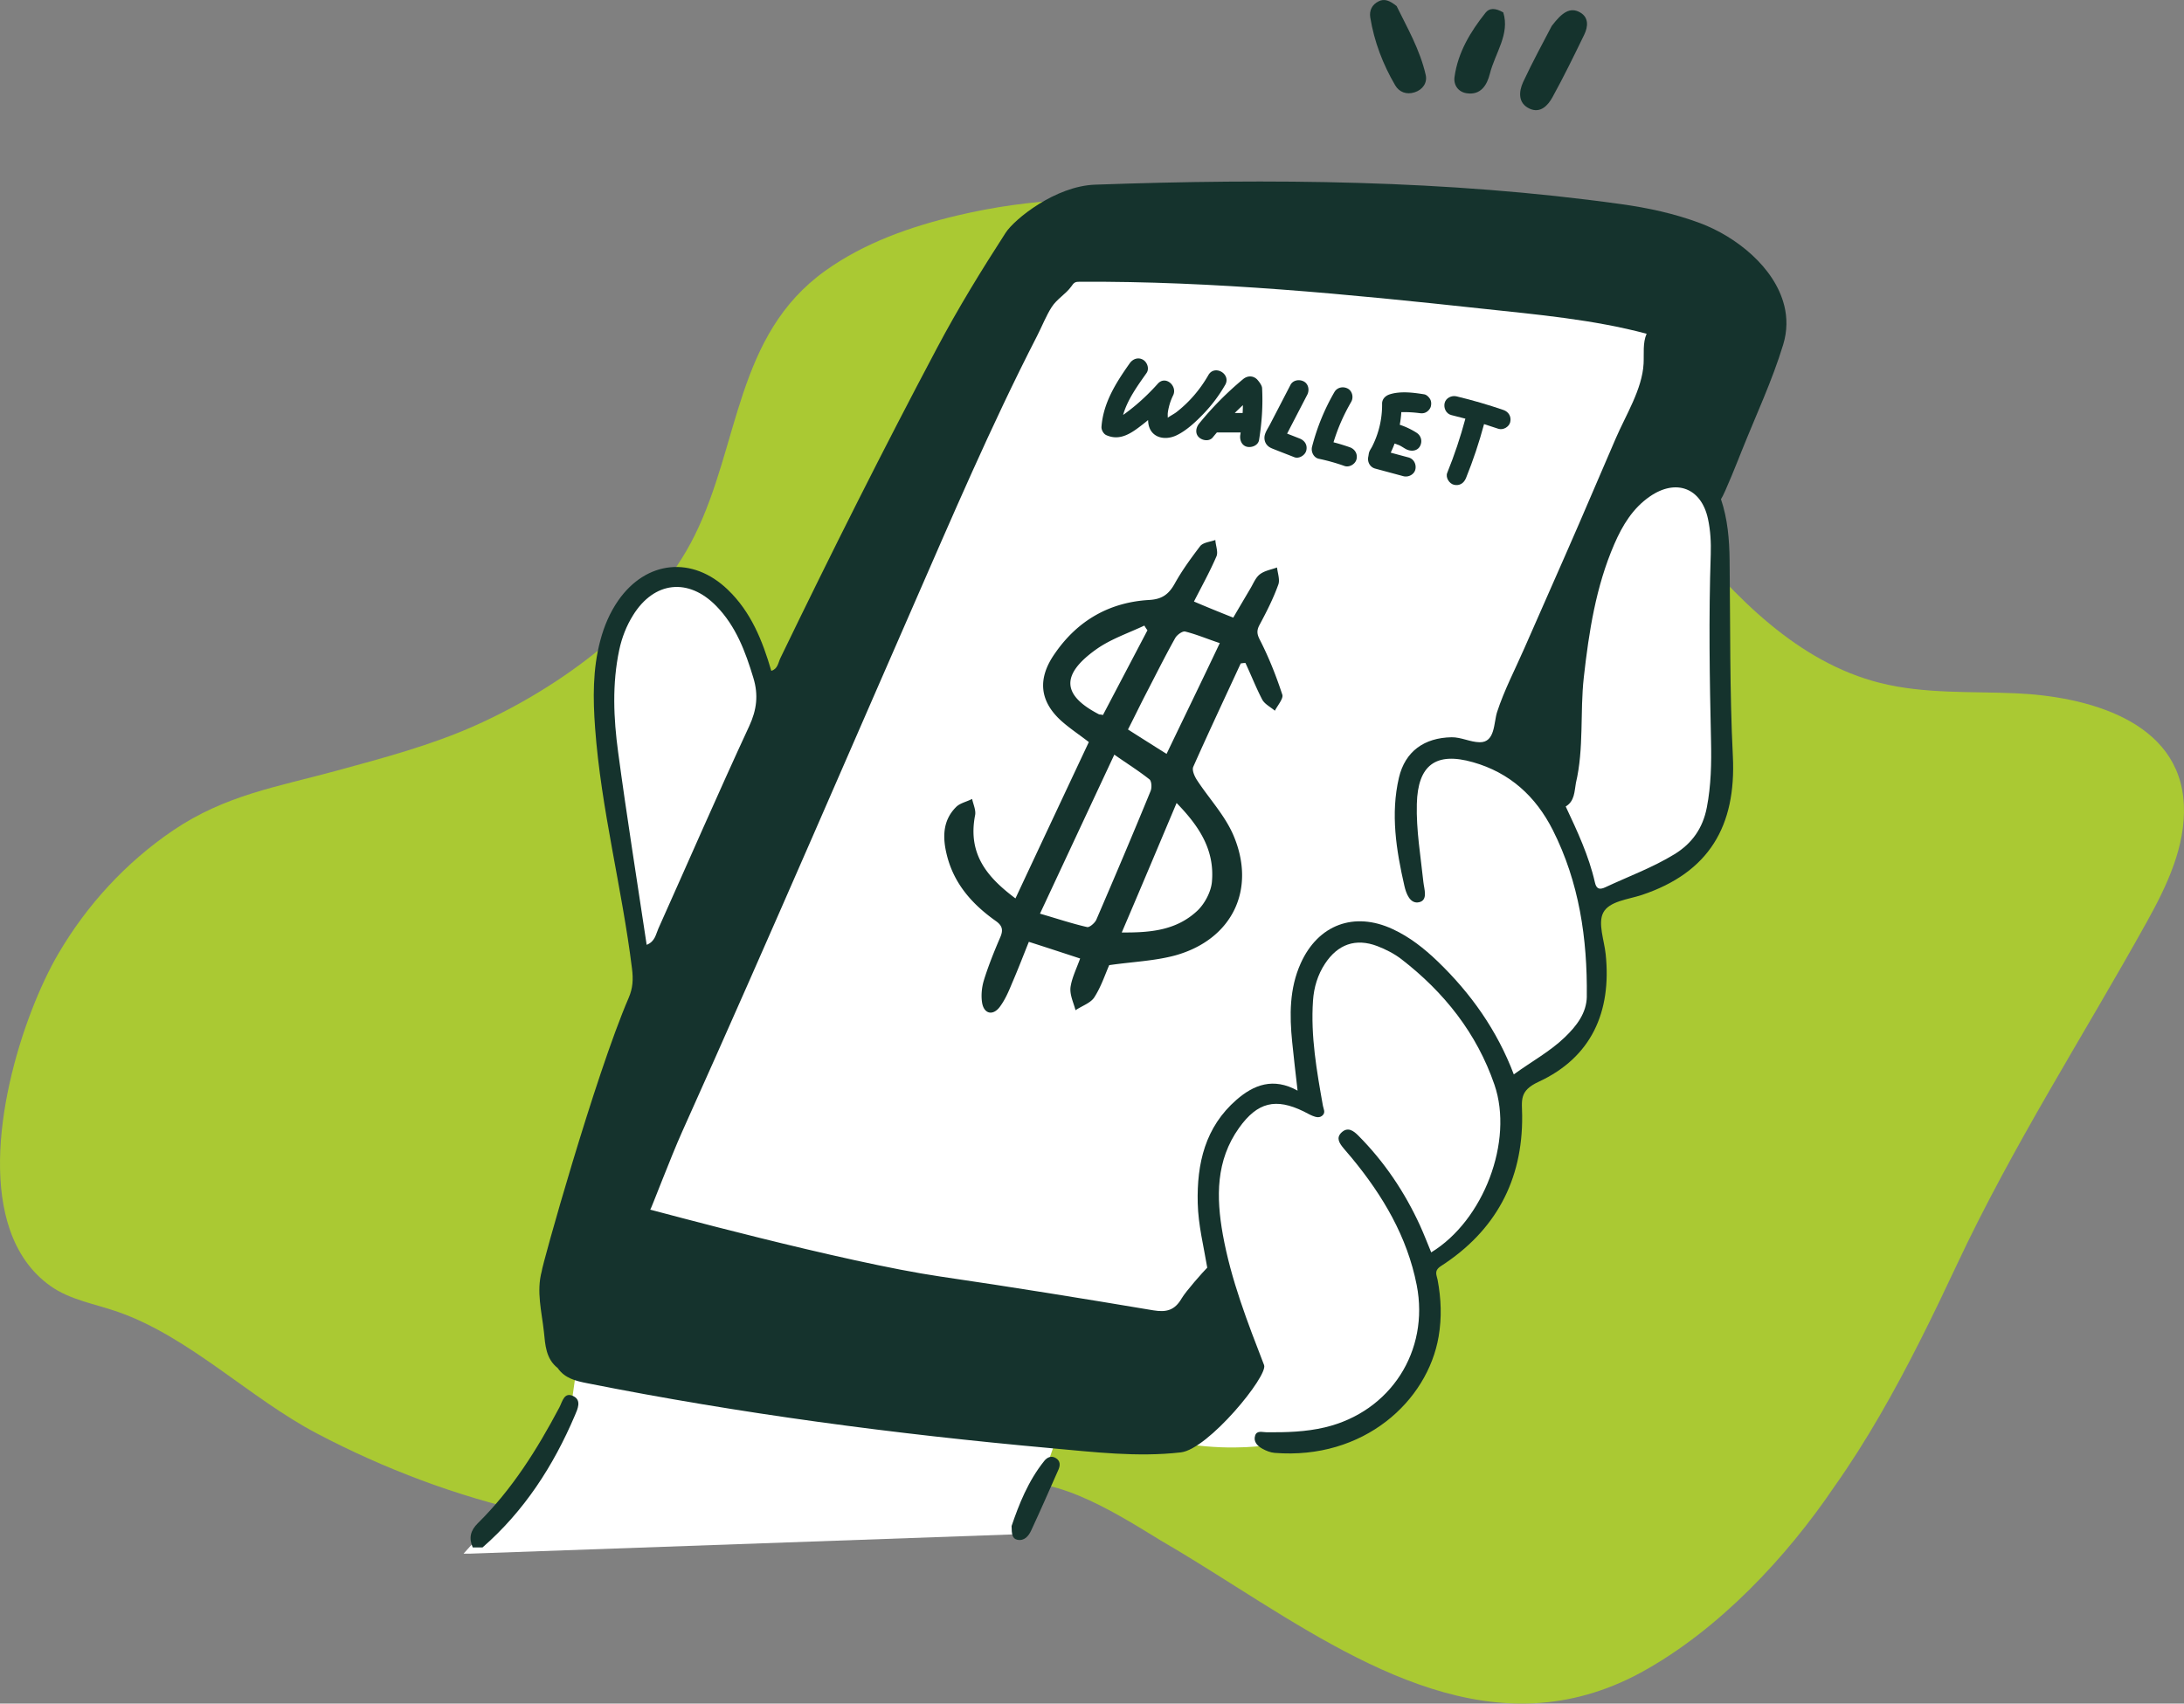 <svg xmlns="http://www.w3.org/2000/svg" id="Ebene_2" viewBox="0 0 1898.82 1481.46"><rect x="0" y="0" width="1898.82" height="1481.46" fill="#808080" stroke="none"/><defs><style>.cls-3{fill:#15332d}</style></defs><g id="Ebene_1-2" data-name="Ebene_1"><path d="M8.71 1069.79c-25.7-73.55 10.69-186.81 41.9-240.23 24.86-42.55 58.99-79.71 99.82-107.38 45.38-30.75 90.37-37.85 141.53-51.78 20.64-5.62 41.33-11.19 61.63-17.49 20.3-6.3 40.22-13.33 59.32-21.85 73.74-32.9 154.31-91.3 191.03-165.38 39.31-79.3 35.53-174.29 113.53-230.18 33.96-24.33 74.2-38.48 114.85-48.1 255.57-60.44 474.81 84.69 629.27 274.58 46.6 57.29 101.44 113.96 173.07 131.93 38.38 9.63 78.57 7.27 118.1 9 60.4 2.64 142.69 23.12 145.94 97.02 1.59 36.02-14.66 70.25-32.17 101.76-55.64 100.09-116.31 193.92-165.24 298.26-20.47 43.65-42.18 88.25-66.95 130.95-12.39 21.35-25.54 42.22-39.78 62.32-20.43 30.2-45.47 61.3-73.91 89.48-28.45 28.19-60.3 53.45-94.35 71.99-125.07 67.52-242.17-5.74-352.07-75.08-21.98-13.87-43.67-27.58-65.08-39.98-43.95-27.04-98.04-60.85-141.98-47.32-132.5 40.77-269.3 54-405.57 23.32-64.69-14.56-127.19-38.1-185.86-68.93-58.76-30.87-110.67-83.86-172.99-105.78-19.96-7.02-41.77-10.38-59-22.67-16.94-12.08-28.19-28.86-35.04-48.46" style="fill:#aac933"/><path d="m403.03 1351.09 45.23-50.31 30.53-46.92 17.53-29.4 6.54-45.79 57.34-182.6-1.13-162.82-32.79-174.69-1.13-87.63 29.4-56.54 41.28-13.57 26.56 15.27 23.74 27.93 20.92 61.39 54.27-70.67 141.33-252.7 80.84-72.36h79.71l318.28 8.48 197.87 63.88-48.05 127.76 1.7 49.75 1.13 157.16-.57 65.01-9.61 49.18-68.97 41.9-31.09 11.25 1.13 49.18v39.57l-23.75 46.36-45.22 25.44-5.65 46.92-20.92 66.15-49.18 42.97.57 39.51-22.61 71.29-87.63 46.36-28.27-1.13s-28.83 5.09-68.41-.57c-39.57-5.65-112.63-13.57-112.63-13.57l-20.91 60.49-10.63 23.18-2.26 7.92-478.4 16.96h-6.09Z" style="fill:#fff"/><path d="m1488.75 421.8-.3-.3h.27c.03.1.03.2.03.3M411 1345.69c-3.53-8.17-2.11-14.62 4.56-21.19 29.65-29.25 51.45-64.09 70.81-100.65 2.61-5 4.13-13.93 12.42-9.58 6.93 3.65 3.39 11.08 1.04 16.59-18.68 43.9-44.05 83.18-80.3 114.82H411ZM567.21 1051.67v.03c-.68.14-.68.1 0-.03M1045.05 1116.67c-.54-.71-1.18-1.42-1.89-2.13h.03c.71.71 1.35 1.42 1.86 2.13" class="cls-3"/><path d="M1488.75 421.8c-.1-.07-.17-.13-.27-.17 0-.03-.03-.1-.03-.14h.27c.03.1.03.2.03.3" class="cls-3"/><path d="M1488.75 421.8c-.1-.07-.17-.13-.27-.17 0-.03-.03-.1-.03-.14l.3.3ZM879.5 1327.05c6.32-18.6 14.36-39.14 28.5-56.71 2.46-3.05 6.16-4.77 10.07-2.28 3.92 2.48 3.8 6.27 2.14 10.04-7.83 17.68-15.56 35.41-23.73 52.95-2.19 4.68-5.86 9.22-12.01 7.95-4.53-.95-4.88-5.24-4.98-11.94" class="cls-3"/><path d="M1488.75 421.8c-.1-.07-.17-.13-.27-.17 0-.03-.03-.1-.03-.14h.27c.03.1.03.2.03.3" class="cls-3"/><path d="M1483.95 702.22c-3.45 17.85-12.71 31.2-28.19 40.67-19.07 11.66-39.99 19.3-60.14 28.74-5.27 2.47-7.74 1.11-8.96-4.23-5.27-23.22-15.35-44.66-25.39-66.06 7.81-4.7 7.51-12.95 8.86-20.42 7.1-30.22 3.48-61.26 6.86-91.82 4.46-39.69 10.48-78.87 26.47-115.79 7.03-16.26 16.02-31.27 31.03-41.61 22.72-15.62 44.62-7.44 50.44 19.44 2.2 10.07 2.77 20.76 2.43 31.07-1.82 54.02-.98 107.97.24 162 .44 19.37.07 38.78-3.65 58.01m-104.33 164.29c-.2 14.47-8.89 25.66-19.03 35.43-13.05 12.58-28.97 21.13-44.45 32.39-14.57-38.37-37.29-70.45-66.23-98.31-11.7-11.22-24.24-21.17-39.08-28.03-33.43-15.55-64.84-3.92-79.98 29.78-9.87 21.98-9.74 45.1-7.4 68.39 1.32 13.56 2.98 27.08 4.7 42.29-21.16-11.7-38.07-5.1-53.08 7.94-27.28 23.73-34.58 55.37-33.74 89.86.44 19.07 5.17 37.49 8.28 56.15-3.45 3.38-18.76 20.69-22.28 26.78-5.95 10.21-13.08 12.24-24.54 10.34-61.59-10.34-123.29-20.35-185.09-29.38-84.28-12.34-251.79-58.21-252.36-58.18.57-.07 17.85-45.74 27.69-67.65 76.77-170.82 150.71-342.93 225.82-514.46 17.3-39.51 34.83-78.93 53.33-117.9 9.55-20.11 19.36-40.09 29.54-59.89 4.18-8.13 7.78-17.48 12.72-25.12 4.54-7.01 12.09-11.06 16.94-17.77.95-1.31 1.82-2.77 3.26-3.51 1.16-.59 2.51-.62 3.81-.62 116.52-.69 234.55 10.86 350.29 23.4 47.9 5.15 96.16 9.38 142.86 21.8-3.5 8.06-2.17 17.27-2.63 26.04-1.16 22.18-15.63 45.02-24.25 65.1-10.6 24.71-21.19 49.42-31.87 74.09-15.64 36.15-31.74 72.09-47.5 108.19-7.95 18.21-17.58 36.6-23.73 55.5-3.01 9.25-1.58 26.5-15.12 26.33-8.25-.1-16.24-4.49-24.51-4.34-23.63.44-40.3 12.17-45.71 35.06-7.4 31.64-2.37 63.11 4.73 94.18 1.45 6.39 4.87 16.19 13.02 14.16 7.67-1.89 4.09-11.59 3.48-17.58-2.37-22.58-6.29-45.03-5.68-67.88.84-33.71 16.4-45.47 48.81-36.24 31.98 9.06 54.53 29.62 69.37 58.92 22.99 45.54 30.15 94.45 29.58 144.72M537.42 654.11c-3.99-29.54-5.31-59.43.98-89.01 2.3-10.72 6.22-20.82 12.03-30.12 18.29-29.45 48.1-32.83 72.41-7.88 17 17.44 25.25 39.55 32.15 62.4 4.5 14.74 3.01 27.69-3.65 42.05-27.04 58.32-52.64 117.31-78.94 175.96-2.2 4.94-2.84 11.23-10.17 14.13-8.42-56.22-17.34-111.79-24.81-167.54m1013.81-388.48c-8.23-33.1-41.69-59.82-73.1-71.57-22.24-8.32-45.4-13.32-68.86-16.56-151.79-21.13-304.07-22.33-457.19-16.9-34.54 1.22-70.11 29.98-77.79 41.89-21.06 32.59-41.34 65.65-59.53 99.97-47.26 89.04-92.39 179.1-136.27 269.84-1.93 3.96-2.2 9.43-7.91 11.09-7.67-26.3-17.65-51.25-37.83-70.59-30.76-29.54-70.86-25.49-95.2 9.36-7.37 10.61-12.3 22.28-15.62 34.79-6.69 25.08-6.42 50.68-4.53 76.2 5.17 70.49 23.39 139.01 32.05 208.99 1.22 9.54.78 17.17-2.84 25.56-29.41 68.25-75.62 233.83-75.62 237.82-4.77 17.68 0 35.09 1.89 52.54 1.18 11.36 1.62 23.49 11.97 31.61 6.19 9.02 15.92 11.29 25.69 13.22 133.19 26.51 267.67 44.25 402.86 56.46 37.59 3.38 75.35 8.01 113.25 3.68 23.87-2.74 75.99-66.53 72.38-75.89-14.33-37.05-28.77-74.1-35.87-113.49-5.81-32.52-6.15-64.4 14.1-92.8 16.06-22.48 31.91-26.17 56.22-14.3 2.54 1.25 5 2.74 7.61 3.79 3.11 1.28 6.59 2.2 9.19-.81 2.13-2.44.41-5.17-.1-7.91-5.38-30.26-10.75-60.55-8.62-91.48.78-11.43 4.02-22.35 10.41-32.05 11.09-16.9 26.64-22.48 45.44-15.35 7.4 2.84 14.84 6.62 21.09 11.46 37.15 28.74 65.45 64.36 80.83 109.16 16.77 48.89-9.4 117.98-55 145.74-3.28-7.91-6.29-15.79-9.77-23.43-13.35-29.11-30.97-55.34-53.58-78.09-4.09-4.12-9.16-8.05-14.74-2.64-4.97 4.83-1.49 9.5 1.93 13.69 2.43 2.91 4.94 5.75 7.34 8.65 26.84 32.62 47.9 68.12 56.19 110.17 11.29 57.4-22.79 110.24-79.68 123.8-16.77 3.99-33.77 4.43-50.81 4.29-3.52 0-8.45-1.86-9.97 2.84-1.72 5.31 1.99 9.09 6.29 11.46 3.21 1.79 6.96 3.31 10.58 3.62 77.55 6.19 133.06-44.93 142.66-101.15 2.84-16.53 2.2-32.96-.91-49.42-.71-3.89-3.45-7.74 2.91-11.87 47.33-30.49 71.16-74.51 70.62-130.69-.14-13.42-2.84-21.64 14.27-29.55 46.08-21.3 63.55-60.95 58.35-110.95-1.28-12.24-6.9-26.84-2.16-36.07 5.14-10.11 21.77-11.56 33.6-15.48 58.48-19.54 82.08-59.97 79.14-120.52-2.84-56.72-2.16-113.65-2.84-170.48-.2-18.09-1.69-35.94-7.51-53.18 3.08-4.19 15.21-34.89 17.94-41.75 12.21-30.64 26.61-61.19 36.18-92.76 3.57-11.79 3.56-23.2.89-33.94M1349.13 22.56c9.03-11.93 16.02-16.6 24.55-11.81 7.8 4.36 7.07 12.45 3.66 19.46-8.85 18.25-17.77 36.51-27.56 54.29-3.89 7.06-10.35 14.26-19.72 10.08-10.41-4.66-9.64-14.82-5.85-23.15 8.55-18.37 18.35-36.16 24.92-48.87M1214.24 5.26c8.82 18.08 20.27 37.69 25.32 59.98 1.5 6.64-2.5 12.75-9.66 15.04-7.04 2.27-13.43-.15-16.93-6.16-10.69-18.26-18.18-37.93-21.63-58.9-.97-6.06 1.51-11.27 7.3-14.08 4.92-2.48 9.4-.81 15.6 4.12M1306.96 10.78c5.96 18.9-7.18 35.51-11.67 53.46-2.4 9.54-7.73 18.72-20.12 16.86-7.34-1.09-11.54-7.15-10.58-14.16 2.96-21.4 13.82-39.33 26.99-55.89 3.35-4.23 8.42-4.2 15.38-.27" class="cls-3"/><path d="M855.53 852.07c3.89-12.46 8.9-24.91 14.12-37.01 2.81-6.43 1.69-10.17-3.81-14.09-19.97-14.15-36.32-31.88-42.63-57.4-3.65-14.66-3.94-29.56 7.76-41.49 3.44-3.7 9.37-4.76 14.19-7.31 1.09 4.86 3.53 10.05 2.58 14.34-6.55 34.07 11.04 54.15 35.12 72.17 21.43-45.78 42.54-90.73 63.79-135.96-8.12-6.3-16.58-11.86-24.04-18.52-18.7-16.98-20.91-36.61-5.49-58.5 20.27-29.48 48.47-44.66 82.05-46.55 11.22-.66 17.01-4.92 22.31-14.48 6.38-11.47 14.2-22.13 22.05-32.44 2.81-3.24 8.59-3.53 13.12-5.25.25 4.9 2.6 10.33.98 14.21-5.78 13.41-12.74 25.94-19.58 39.32 11.36 4.85 22.4 9.34 34.17 14 4.96-8.52 9.95-16.95 14.95-25.43 2.51-4.21 4.49-9.42 8.19-12.25 4.13-3.18 9.86-4.07 14.91-5.93.57 4.99 2.73 10.93 1.04 15.09-4.34 12.06-10.14 23.45-16.21 34.77-3.28 6.05-1.73 9.33 1.16 14.85 7.36 14.68 13.48 30.17 18.65 46.02.95 3.38-4.14 9.24-6.52 13.84-3.7-3.22-8.74-5.64-10.93-9.6-5.32-10.15-9.64-21.24-14.64-31.91-1.35-.04-2.69.19-4.11.39-13.83 29.95-27.92 59.84-41.28 89.92-1.28 3.06 1.24 8.56 3.57 12.01 10.34 15.72 23.61 29.83 31.09 46.88 20.56 47.39-.58 91.12-50.11 105.04-18.17 4.93-37.29 5.57-57.62 8.52-3.49 7.92-7 18.79-13.04 28.13-3.26 4.89-10.69 7.31-16.25 11.07-1.74-6.71-5.09-13.28-4.35-19.93 1.11-8.01 5.15-16.12 8.38-25.04-14.39-4.72-28.59-9.39-44.6-14.51-4.81 11.91-9.46 24.13-14.61 35.98-2.99 7.29-6.07 14.48-10.77 20.74-5.86 7.7-13.54 6.01-15.22-3.53-1.07-6.24-.38-13.79 1.63-20.12m103.4-230.3c12.85-24.49 25.83-49.19 38.68-73.68-.97-1.36-1.96-2.74-2.65-4.12-14.3 6.75-29.5 11.78-42.23 20.93-30.65 22-29.26 39.76 2.87 56.33.47.12 1.33.03 3.33.53m9.89 34.46c-21.88 46.79-42.65 91.26-64.63 138.29 15.09 4.36 27.73 8.64 40.96 11.65 2.06.51 6.64-3.46 7.97-6.27 16-37.15 31.78-74.27 47.03-111.53 1.5-3.11 1.08-8.88-.62-10.5-9.32-7.44-19.34-13.65-30.71-21.63m53.01-101.53c-8.98 16.04-17.31 32.81-25.83 49.22-5.08 9.85-9.99 20.07-15.3 30.42 11.76 7.52 22.24 14.1 33.54 21.24 15.15-31.61 30.41-62.9 46.27-96.36-10.47-3.43-19.95-7.53-30.1-10.06-2.28-.57-7.03 2.83-8.58 5.55M975.28 810.9c25.17.23 47.41-1.87 65.54-18.74 6.56-6.11 12.14-16.72 12.86-25.39 2.52-28.2-11.67-48.86-30.72-68.47-16.01 37.97-31.31 74.42-47.68 112.61M1065.19 334.7a127.664 127.664 0 0 1-18.59 24.88c-6.69 7-14.88 14.77-23.66 18.97-10.65 5.1-23.33 1.89-24.64-11.26-.07-.67-.1-1.32-.14-1.99-1.45 1.25-2.94 2.43-4.43 3.58-9.43 7.37-19.61 15.04-31.88 9.53-2.5-1.11-4.39-4.63-4.19-7.3 1.56-20.99 12.74-38.47 24.58-55.24 2.64-3.72 7.3-5.51 11.56-3.01 3.68 2.16 5.65 7.81 3.01 11.56-7.84 11.12-16.57 23.09-20.35 36.41.58-.4 1.15-.81 1.72-1.22 3.21-2.33 6.32-4.8 9.37-7.34 6.79-5.75 13.15-11.97 19.1-18.62 6.73-7.51 17.34 2.13 13.25 10.24a48.108 48.108 0 0 0-3.68 10.28c-.41 1.62-.71 3.28-.91 4.94-.14 1.25 0 2.77-.03 4.16 2.4-1.79 5.38-3.18 7.71-5 11.26-8.79 20.55-19.74 27.62-32.11 5.41-9.43 20.01-.91 14.6 8.55M1073.51 359.17c2.33-2.33 4.7-4.63 7.1-6.83-.03 2.06-.1 4.12-.2 6.19 0 .2-.03.44-.03.64h-6.86Zm23.77-21.77c-.17-2.98-4.26-7.37-4.29-7.4-.1-.1-.17-.2-.27-.27-3.65-3.31-8.32-3.01-11.97 0-13.99 11.63-26.84 24.58-38.27 38.71-2.77 3.41-3.62 8.66 0 11.93 3.08 2.84 8.96 3.68 11.93 0 1.18-1.45 2.37-2.87 3.58-4.29h20.66c-.07.71-.17 1.39-.3 2.06-.71 4.36 1.15 9.33 5.92 10.41 4.06.91 9.63-1.25 10.38-5.92 2.43-14.98 3.45-30.09 2.64-45.23M1120.7 373.91c-.54 1.05-1.12 2.13-1.66 3.18.47.17.95.37 1.42.54 3.15 1.22 6.25 2.43 9.4 3.68 4.43 1.73 7 5.54 5.88 10.38-.91 4.12-6.25 7.5-10.38 5.92-6.08-2.4-12.2-4.73-18.29-7.17-2.4-.95-4.23-1.79-5.85-3.89-1.76-2.27-2.27-5.38-1.59-8.15.81-3.25 3.11-6.52 4.63-9.5 5.92-11.39 11.83-22.78 17.71-34.18 2.16-4.19 7.67-5.07 11.56-3.01 4.19 2.2 5.07 7.64 3.04 11.56-3.52 6.8-7.06 13.59-10.58 20.42-1.76 3.38-3.51 6.8-5.31 10.21M1179.39 399.33c-.98 4.23-6.22 7.37-10.41 5.92-7.3-2.6-14.77-4.7-22.38-6.29-4.53-.98-6.96-6.19-5.88-10.41a187.99 187.99 0 0 1 19.47-47.63c2.37-4.09 7.51-5.14 11.56-3.01 4.02 2.13 5.24 7.71 3.01 11.56-6.66 11.56-11.59 22.72-15.38 35.16 4.77 1.22 9.46 2.67 14.1 4.29 4.46 1.59 7 5.68 5.92 10.41M1195.82 382.19c-.03.1-.07.2-.1.27-.03.03-.03.07-.07.1 0-.03.03-.1.07-.17.03-.07.07-.14.1-.2" class="cls-3"/><path d="M1244.03 353.29c-.44 2-2.13 4.03-3.89 5.04-1.82 1.08-3.62 1.22-5.61.98a106.99 106.99 0 0 0-16.19-.91 93.96 93.96 0 0 1-1.35 10.99 64.097 64.097 0 0 1 14.6 6.93c3.99 2.57 5.24 7.4 3.04 11.6-2.5 4.65-8.15 4.84-12.32 2.6-2.58-1.39-4.94-3.29-7.77-4.04.32.11.63.23.95.34-.98-.41-1.99-.78-3-1.1-1.01 2.7-2.13 5.34-3.38 7.91 5.17 1.42 10.35 2.81 15.52 4.19 4.56 1.25 6.93 5.95 5.92 10.41-1.01 4.46-6.15 7.03-10.41 5.88-8.18-2.2-16.4-4.43-24.58-6.63-4.56-1.25-6.93-5.95-5.92-10.41.28-1.25.35-2.68.75-3.87.57-1.71 1.81-3.34 2.62-4.96 1.73-3.43 3.22-6.98 4.44-10.62 2.88-8.53 4.26-17.42 4.18-26.41-.1-4.2 2.9-7.09 6.67-8.29 9.2-2.95 20.46-1.54 29.84-.02 2.1.34 3.92 2.16 5.04 3.89 1.25 1.93 1.35 4.36.85 6.52" class="cls-3"/><path d="M1216.34 387.16c-.2-.1-.41-.17-.61-.24-.47-.24-.95-.44-1.42-.64.68.3 1.35.57 2.03.88M1313.06 366.95c-.95 4.26-6.19 7.34-10.38 5.92-4.12-1.42-8.25-2.77-12.41-4.05-4.26 15.92-9.5 31.61-15.69 46.89-1.79 4.4-5.51 7-10.41 5.88-4.09-.91-7.57-6.29-5.92-10.38 6.25-15.38 11.49-31.1 15.79-47.12-4.02-1.08-8.08-2.13-12.14-3.11-4.6-1.11-6.9-6.05-5.92-10.41 1.05-4.53 6.12-6.93 10.41-5.88 13.76 3.31 27.38 7.27 40.77 11.86 4.46 1.55 6.96 5.72 5.88 10.41" class="cls-3"/></g></svg>